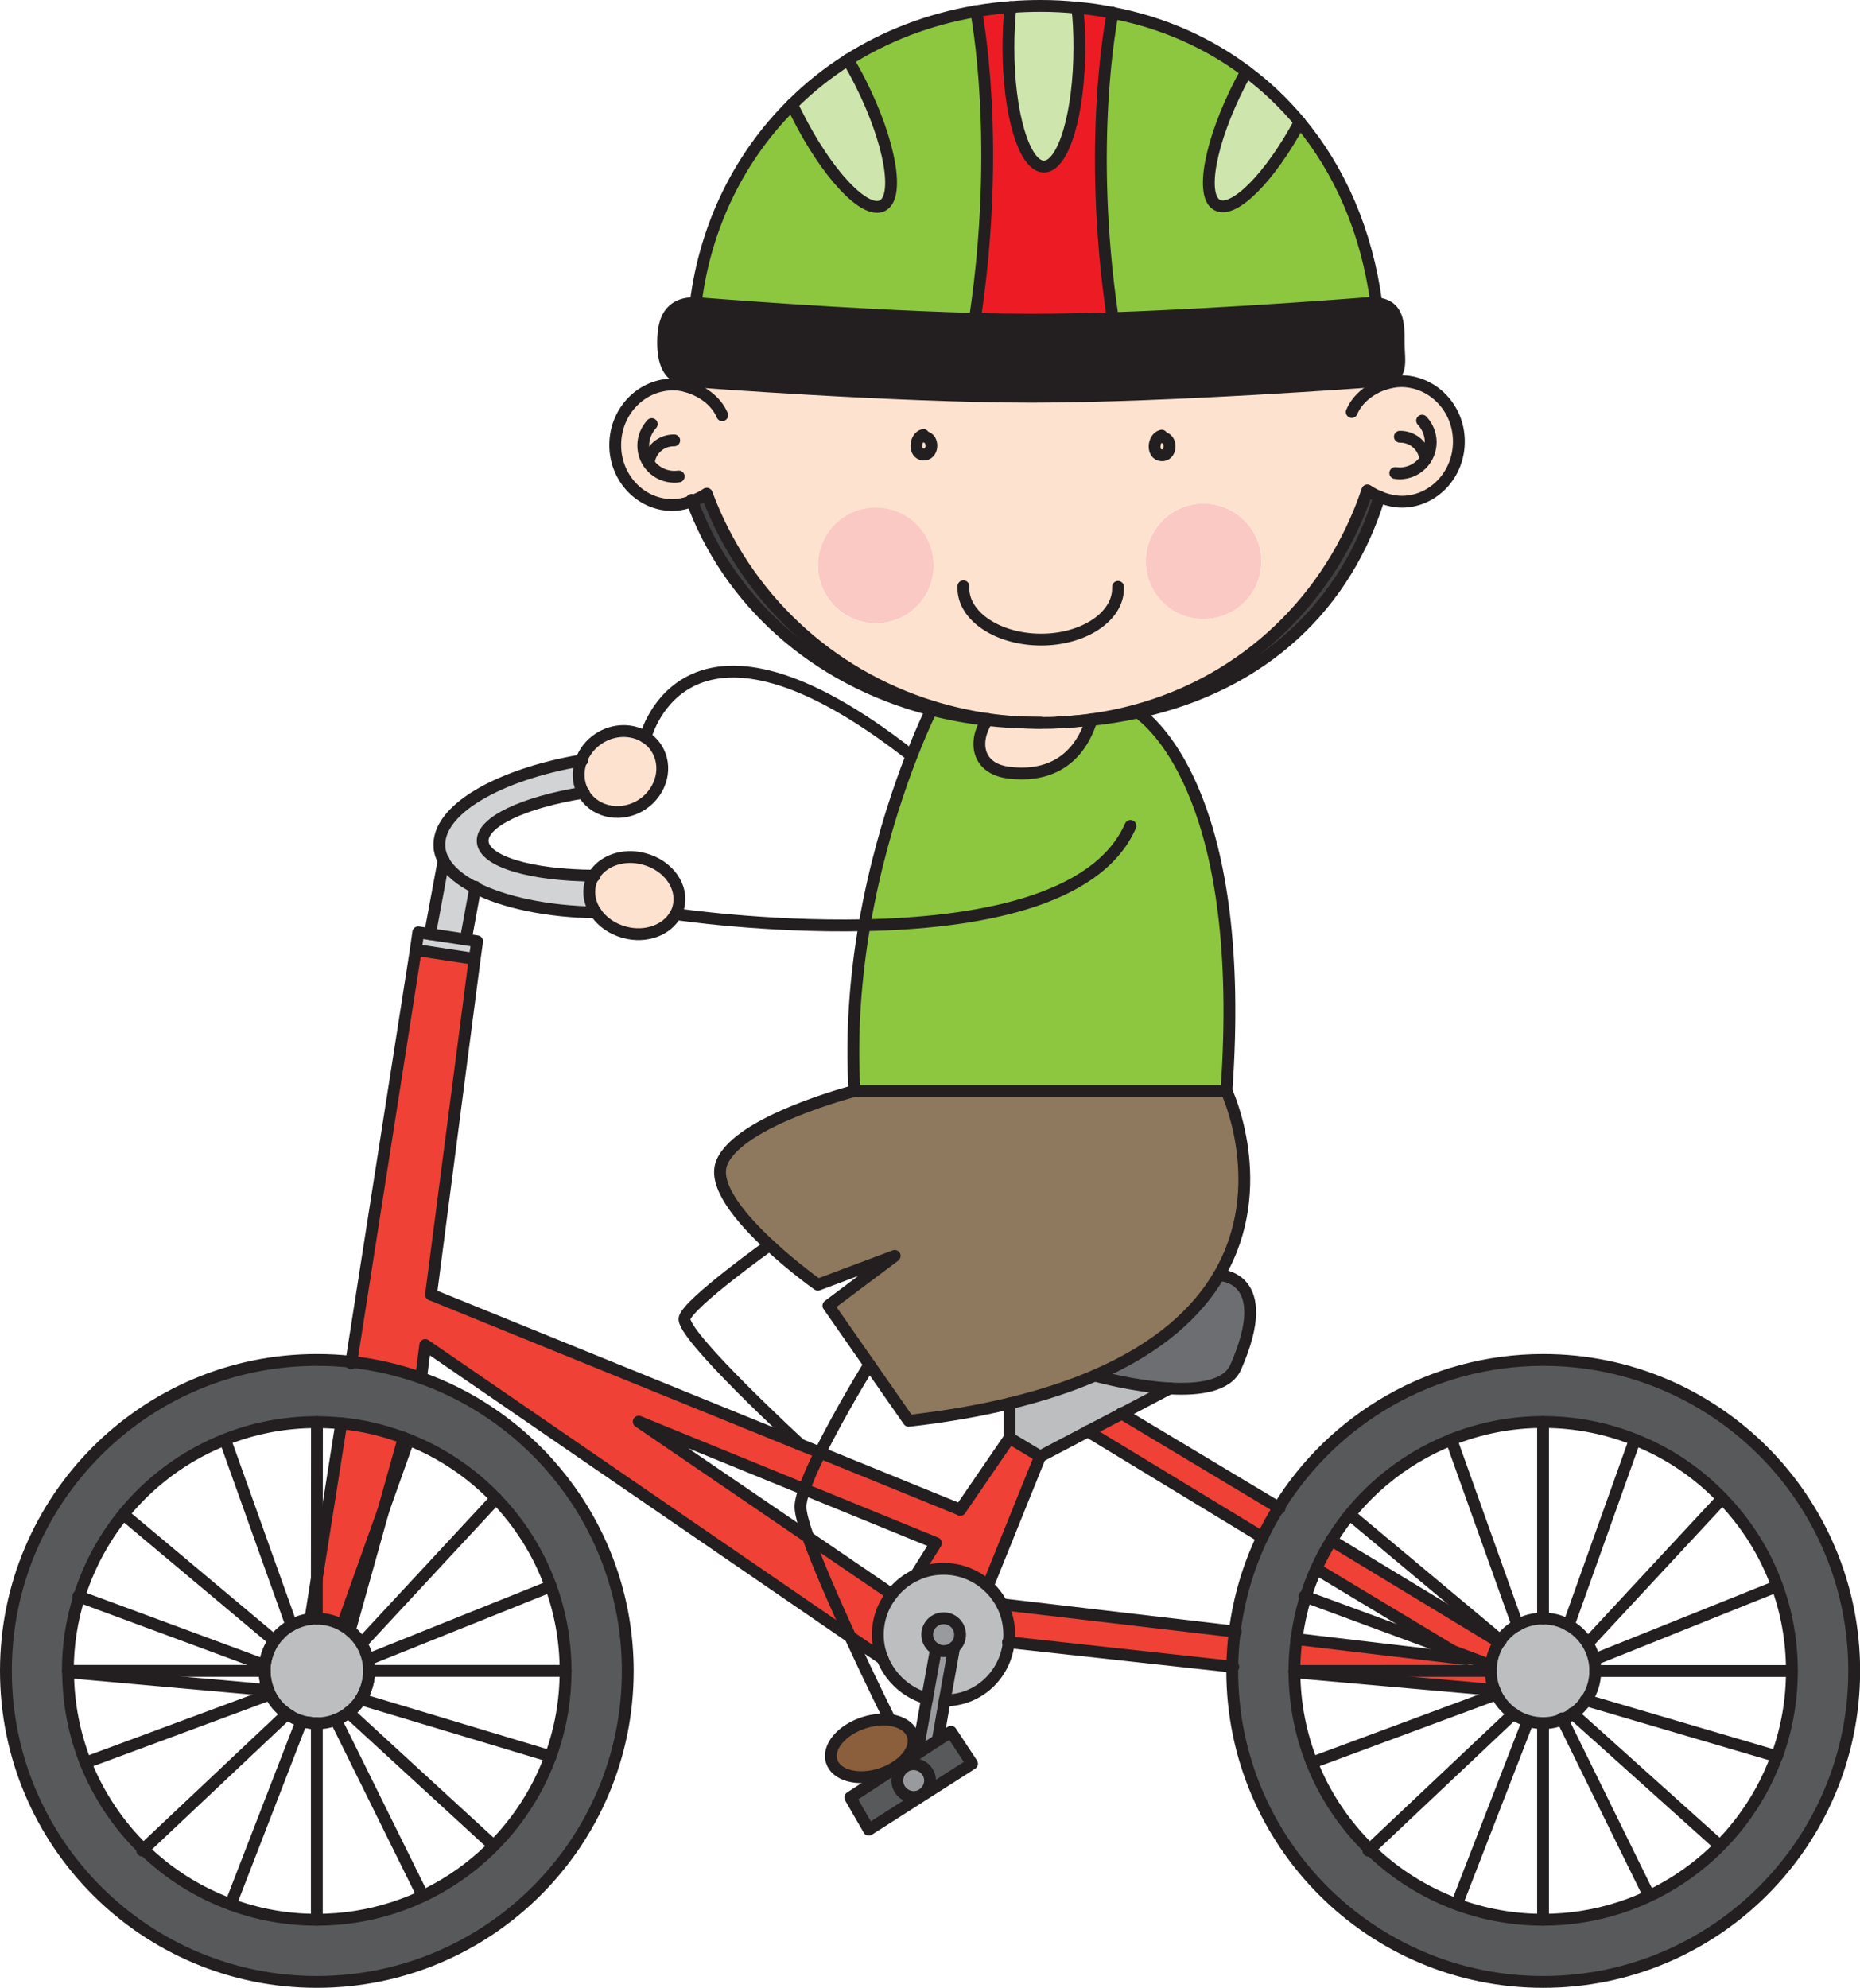 <?xml version="1.0" encoding="UTF-8"?><svg id="Layer_2" xmlns="http://www.w3.org/2000/svg" viewBox="0 0 157.33 168.14"><defs><style>.cls-1{fill:none;stroke:#231f20;stroke-linecap:round;stroke-linejoin:round;}.cls-2{fill:#fbc9c3;}.cls-3{fill:#6d6e71;}.cls-4{fill:#cfe5ae;}.cls-5{fill:#8b5e3c;}.cls-6{fill:#8dc63f;}.cls-7{fill:#989a9d;}.cls-8{fill:#ed1c24;}.cls-9{fill:#d1d3d4;}.cls-10{fill:#fee2d0;}.cls-11{fill:#ef4136;}.cls-12{fill:#bcbec0;}.cls-13{fill:#8e785e;}.cls-14{fill:#231f20;}.cls-15{fill:#58595b;}.cls-16{fill:#414042;}</style></defs><g id="Capa_1"><path class="cls-15" d="m29.72,115.19c2.05.23,4.02.69,5.9,1.36,10.19,3.63,17.49,13.36,17.49,24.79,0,14.53-11.78,26.3-26.3,26.3-14.53,0-26.31-11.78-26.3-26.31,0-14.52,11.78-26.3,26.3-26.3.99,0,1.97.05,2.92.16Zm-23,19.87c-.63,1.99-.96,4.09-.96,6.28,0,.04,0,.08,0,.12.02,2.7.54,5.28,1.48,7.65,1.11,2.78,2.79,5.28,4.9,7.33,2.08,2.03,4.59,3.63,7.37,4.65,2.27.85,4.72,1.3,7.29,1.3,9.08,0,16.82-5.76,19.77-13.82.83-2.26,1.27-4.69,1.27-7.23,0-2.52-.44-4.93-1.26-7.17-1.01-2.8-2.6-5.32-4.63-7.42-2.06-2.15-4.58-3.86-7.4-4.97-.14-.06-.28-.11-.42-.16-1.67-.62-3.44-1.05-5.28-1.22-.68-.06-1.37-.1-2.07-.1-2.74,0-5.36.52-7.76,1.48-5.87,2.33-10.43,7.21-12.32,13.28Z"/><path class="cls-11" d="m68.35,130.02l7.08,4.83c-.74.94-1.18,2.13-1.18,3.42,0,.72.14,1.42.41,2.05-.05-.03-1.07-.72-2.74-1.86-1.34-2.92-2.77-6.17-3.57-8.44Z"/><path class="cls-11" d="m94.89,119.57l13.26,7.96c-.51.8-.96,1.64-1.38,2.51l-14.75-8.96,2.87-1.51Z"/><path class="cls-2" d="m105.11,43.88c1.99,1.83,2.12,4.92.29,6.91-1.83,1.99-4.93,2.11-6.91.29-2-1.83-2.11-4.93-.29-6.91,1.83-2,4.93-2.12,6.91-.28Z"/><path class="cls-13" d="m103.74,92.27s3.79,8.04-.63,15.59c-1.82,3.11-5.04,6.14-10.49,8.49-2.06.89-4.46,1.69-7.23,2.36-2.52.6-5.36,1.1-8.53,1.47l-3.32-4.76-3.47-4.98,5.61-4.21-6.5,2.44s-2.04-1.44-4.09-3.35c-2.41-2.23-4.82-5.08-4.03-6.99,1.47-3.54,11.22-6.05,11.22-6.05h31.46Z"/><path class="cls-9" d="m40.2,75.1l-.79,4.37-3.04-.46,1.15-6.2c.47.87,1.4,1.65,2.68,2.29Z"/><path class="cls-4" d="m109.94,10.33h0c-2.49,4.64-5.56,7.75-6.97,7.02-1.48-.75-.61-5.39,1.94-10.35.17-.32.34-.64.51-.96,1.66,1.23,3.18,2.67,4.52,4.28Z"/><path class="cls-11" d="m122.9,139.66l-11.57-6.96c.37-.83.8-1.63,1.28-2.41l14.22,8.62c-.45.69-.72,1.53-.72,2.42h-16.62s0,0,0,0c0-.91.05-1.81.18-2.69l14.36,1.7-1.12-.67Z"/><path class="cls-7" d="m77.27,149.23c.76,0,1.38.63,1.39,1.39,0,.76-.63,1.38-1.39,1.39-.76,0-1.38-.63-1.38-1.39,0-.76.62-1.39,1.38-1.39Z"/><path class="cls-11" d="m84.77,135.7l19.67,2.31c-.12.98-.19,1.97-.21,2.97l-18.88-2.07c.03-.21.04-.43.04-.64,0-.93-.22-1.8-.62-2.57Z"/><path class="cls-11" d="m34.15,121.61l-1.71,6.11-3.48,9.75c-.64-.36-1.38-.56-2.16-.57v-3.41s2.07-13.11,2.07-13.11c1.84.18,3.6.6,5.28,1.22Z"/><path class="cls-10" d="m58.54,42.38c-.56.21-1.16.34-1.72.34-2.68-.03-4.83-2.35-4.79-5.16.04-2.82,2.25-5.06,4.94-5.04.35,0,.73.06,1.11.17l.11-.47c.19.03.41.05.65.05,0,0,16.91,1.29,28.48,1.29,11.58,0,28.67-1.29,28.67-1.29.35,0,.65,0,.91-.05h0s.09.28.09.28c.5-.17,1-.27,1.46-.28,2.69-.02,4.91,2.21,4.94,5.04.05,2.81-2.11,5.13-4.79,5.16-.63,0-1.31-.16-1.93-.41-.38-.16-.72-.35-1.02-.55-3.08,9.15-10.29,16.11-19.66,18.63-1.18.32-2.41.57-3.66.74-.91.13-1.84.22-2.79.26-.5.03-1.01.04-1.52.04-1.52,0-3.02-.11-4.48-.32-1.59-.22-3.14-.57-4.64-1.04-8.88-2.73-15.91-9.36-19.13-18.03-.35.24-.77.46-1.23.62Zm46.86,8.41c1.83-1.99,1.7-5.08-.29-6.91-1.99-1.84-5.09-1.71-6.91.28-1.83,1.99-1.71,5.09.29,6.91,1.99,1.83,5.08,1.7,6.91-.29Zm-27.71.36c1.83-1.99,1.7-5.09-.29-6.91-2-1.83-5.09-1.7-6.92.29-1.83,1.99-1.7,5.08.29,6.91,1.99,1.84,5.08,1.71,6.92-.28Z"/><path class="cls-16" d="m78.91,59.78s-.05.09-.13.26c-10.1-2.58-17.26-9.47-20.24-17.67.46-.17.88-.38,1.23-.62,3.22,8.67,10.25,15.3,19.13,18.03Z"/><path class="cls-7" d="m79.82,136.87c.77,0,1.39.62,1.39,1.39,0,.43-.19.82-.5,1.07-.24.2-.55.32-.89.32-.24,0-.45-.06-.65-.17-.44-.23-.74-.69-.74-1.22,0-.77.62-1.39,1.39-1.39Z"/><path class="cls-10" d="m89.55,61.1c.94-.04,1.86-.11,2.77-.2-1.02,3.24-3.42,4.88-6.94,4.46-2.74-.31-3.08-2.61-1.89-4.44,1.32.14,2.67.22,4.07.23.16,0,.32,0,.47,0,.51,0,1.02,0,1.52-.04Z"/><path class="cls-16" d="m115.66,41.46c.29.2.64.39,1.02.55-2.78,9.12-9.73,15.92-20.42,18.25-.17-.11-.26-.17-.26-.17,9.37-2.53,16.58-9.48,19.66-18.63Z"/><path class="cls-12" d="m126.83,138.91s.06-.09.1-.14c.38-.53.87-.97,1.44-1.29.63-.36,1.38-.56,2.16-.56.78,0,1.51.2,2.15.56,1.35.76,2.27,2.2,2.27,3.86,0,.92-.28,1.78-.77,2.49-.3.45-.68.83-1.13,1.14-.27.19-.57.36-.89.48-.5.21-1.06.32-1.63.32-.94,0-1.81-.29-2.52-.79-.71-.49-1.27-1.19-1.59-2.01-.2-.5-.31-1.05-.31-1.62,0-.89.27-1.73.72-2.42Z"/><path class="cls-11" d="m87.98,123.19l-4.43,10.95c-.99-.9-2.3-1.44-3.73-1.44-.84,0-1.63.18-2.34.52l1.7-2.69-11.14-4.55c.29-.89.77-1.97,1.33-3.1l11.86,4.82,4.16-6.07,2.59,1.56Z"/><path class="cls-2" d="m77.4,44.23c1.99,1.83,2.11,4.93.29,6.91-1.84,2-4.93,2.12-6.92.28-1.99-1.83-2.11-4.92-.29-6.91,1.83-1.99,4.93-2.11,6.92-.29Z"/><path class="cls-4" d="m72.8,7.03c2.5,4.98,3.32,9.63,1.83,10.37-1.48.74-4.7-2.7-7.2-7.68-.16-.3-.3-.59-.43-.89,1.42-1.42,3-2.68,4.72-3.77.37.63.73,1.28,1.08,1.97Z"/><path class="cls-6" d="m82.57.95c.07.36,2.13,11.11-.1,26.02-10.75-.29-23.62-1.34-23.62-1.34.82-6.55,3.72-12.4,8.16-16.79.13.3.27.59.43.89,2.49,4.98,5.71,8.43,7.2,7.68,1.49-.74.67-5.39-1.83-10.37-.34-.7-.71-1.34-1.08-1.97,3.17-2.01,6.83-3.43,10.84-4.11Z"/><path class="cls-12" d="m92.02,121.07l-4.04,2.11-2.59-1.56v-2.92c2.76-.67,5.16-1.46,7.22-2.36,0,0,3.22.91,6.33,1.08l-4.06,2.13-2.87,1.51Z"/><path class="cls-8" d="m94.11,1.09h0c-.09.45-2.21,10.99,0,25.82h0c-2.38.08-4.7.13-6.79.13-1.53,0-3.17-.03-4.86-.07,2.23-14.9.17-25.66.1-26.02.95-.16,1.92-.28,2.91-.35-.11,1.06-.17,2.2-.17,3.4,0,5.57,1.34,10.1,3,10.09,1.66,0,3-4.52,3-10.09,0-1.17-.06-2.3-.17-3.34,1.01.08,2.01.23,2.98.43Z"/><path class="cls-6" d="m73.12,78.26c1.65-9.65,4.96-16.79,5.66-18.22,1.51.39,3.08.67,4.71.86h0c-1.2,1.84-.85,4.14,1.89,4.45,3.52.42,5.92-1.22,6.94-4.46,1.36-.15,2.68-.36,3.94-.64,1.53,1.08,9.21,7.78,7.48,32.01h-31.46c-.3-4.98.11-9.74.84-14.01Z"/><path class="cls-11" d="m67.7,122.2l1.66.68c-.56,1.13-1.04,2.21-1.33,3.1l-14-5.72,14.32,9.77c.8,2.27,2.23,5.52,3.57,8.44-8.82-6.04-35.96-24.69-35.96-24.69l-.35,2.77c-1.88-.67-3.85-1.13-5.9-1.36l5.45-34.83,4.99.76-3.69,28.39,31.24,12.7Z"/><path class="cls-12" d="m23.2,138.78c.05-.09.11-.16.18-.25.09-.11.19-.21.29-.31.29-.29.62-.54.98-.75.63-.36,1.37-.56,2.15-.56.78,0,1.52.21,2.16.57.22.13.44.27.63.43,1,.81,1.63,2.04,1.63,3.43,0,.15,0,.3-.02.45-.04.3-.1.58-.18.86-.09.28-.19.54-.33.79-.06.11-.12.21-.18.31-.27.42-.62.8-1.03,1.11-.74.57-1.67.9-2.68.91-.28,0-.54-.03-.81-.08-.51-.1-.99-.28-1.42-.53-.19-.11-.39-.24-.56-.39-.55-.45-.99-1.03-1.27-1.69-.06-.13-.1-.26-.14-.39-.05-.14-.09-.28-.11-.41-.06-.3-.1-.61-.1-.93,0-.15,0-.3.02-.45.06-.59.24-1.15.51-1.65.08-.15.18-.31.29-.45Z"/><path class="cls-14" d="m118.31,28.95c0,1.61.47,3-1.41,3.27-.25.05-.55.06-.91.05,0,0-17.09,1.28-28.67,1.29-11.58,0-28.48-1.29-28.48-1.29-.24,0-.45-.02-.65-.05-1.69-.26-2.1-1.62-2.1-3.27,0-1.83.5-3.31,2.71-3.32h.03s12.87,1.06,23.62,1.34c1.69.05,3.33.07,4.86.07,2.09,0,4.41-.05,6.79-.13,10.34-.36,21.87-1.29,21.87-1.29.15,0,.3,0,.43.02,1.81.18,1.89,1.59,1.88,3.3Z"/><path class="cls-12" d="m85.35,138.91c-.3,2.77-2.57,4.93-5.43,4.92l.79-4.5c.31-.25.5-.64.5-1.07,0-.77-.62-1.39-1.39-1.39-.77,0-1.39.63-1.39,1.39,0,.53.3,1,.74,1.22l-.76,4.17c-1.68-.46-3.09-1.72-3.75-3.34-.27-.63-.41-1.33-.41-2.05,0-1.29.43-2.47,1.18-3.42.53-.7,1.23-1.26,2.04-1.64.71-.34,1.51-.52,2.34-.52,1.43,0,2.74.54,3.73,1.44.49.44.9.97,1.21,1.56.4.76.62,1.64.62,2.57,0,.21-.01.43-.04.64Z"/><polygon class="cls-9" points="40.36 79.62 40.15 81.11 35.17 80.35 35.38 78.86 36.37 79.01 39.4 79.47 40.36 79.62"/><path class="cls-4" d="m91.13.66c.12,1.04.17,2.17.17,3.34,0,5.57-1.34,10.09-3,10.09-1.66,0-3.01-4.52-3-10.09,0-1.2.06-2.34.17-3.4.84-.07,1.69-.1,2.55-.1,1.05,0,2.09.05,3.1.16Z"/><path class="cls-10" d="m50.22,74.08c.75-1.27,2.5-1.91,4.26-1.43,2.06.54,3.36,2.38,2.9,4.1-.05.21-.13.4-.23.58-.72,1.34-2.52,2.02-4.32,1.53-1.05-.28-1.91-.9-2.43-1.67-.49-.72-.69-1.59-.47-2.43.07-.25.16-.47.29-.68Z"/><path class="cls-11" d="m28.96,137.48l3.48-9.75-2.85,10.19c-.19-.16-.41-.3-.63-.43Z"/><path class="cls-10" d="m49.16,64.33c.26-.72.76-1.39,1.48-1.86,1.27-.84,2.84-.84,3.97-.11.35.23.66.52.9.89,1.02,1.54.49,3.68-1.17,4.79-1.66,1.1-3.85.75-4.87-.78-.05-.07-.09-.13-.12-.2-.47-.84-.51-1.82-.18-2.72Z"/><path class="cls-6" d="m116.43,25.65c-.13-.01-.28-.02-.43-.02,0,0-11.53.93-21.87,1.29h0c-2.22-14.84-.1-25.38,0-25.82,4.22.81,8.05,2.5,11.31,4.95-.17.32-.34.63-.51.96-2.55,4.96-3.42,9.59-1.94,10.35,1.41.73,4.48-2.38,6.97-7.01,3.39,4.06,5.67,9.25,6.48,15.31Z"/><path class="cls-7" d="m78.42,143.66l.76-4.17c.19.11.41.17.65.17.34,0,.65-.12.89-.32l-.79,4.5-.59,3.37-1.75,1.14.84-4.68Z"/><path class="cls-3" d="m98.94,117.44c-3.11-.17-6.33-1.08-6.33-1.08,5.45-2.36,8.67-5.38,10.49-8.49,0,0,4.84,0,1.41,7.79-.71,1.6-3.11,1.93-5.57,1.79Z"/><path class="cls-5" d="m77.21,146.79c.39,1.2-.84,2.66-2.74,3.27-1.9.61-3.74.12-4.12-1.08-.39-1.2.84-2.66,2.74-3.27,1.89-.61,3.74-.12,4.12,1.08Z"/><path class="cls-15" d="m80.44,146.48l1.79,2.7-8.73,5.58-1.57-2.72,5.66-3.69,1.75-1.14,1.11-.72Zm-1.78,4.14c0-.76-.63-1.38-1.39-1.39-.76,0-1.38.63-1.38,1.39,0,.76.62,1.38,1.38,1.39.76,0,1.38-.63,1.39-1.39Z"/><path class="cls-11" d="m126.42,142.95l-16.93-1.5s0-.08,0-.12h16.62c0,.57.11,1.12.31,1.62Z"/><path class="cls-9" d="m40.2,75.1c-1.27-.64-2.21-1.42-2.68-2.29-.2-.37-.33-.76-.35-1.16-.23-3.13,4.98-6.12,11.99-7.32-.32.9-.28,1.88.18,2.72-5.04.81-8.63,2.48-8.51,4.14.12,1.7,4.1,2.84,9.39,2.88-.13.21-.22.43-.29.68-.22.84-.02,1.7.47,2.43-4.11-.07-7.78-.85-10.2-2.09Z"/><path class="cls-15" d="m109.48,141.33h0s0,.08,0,.12c.02,2.7.54,5.28,1.48,7.65,1.1,2.79,2.78,5.27,4.89,7.33,3.78,3.68,8.96,5.95,14.66,5.95,9.08,0,16.82-5.75,19.76-13.81h0c.82-2.26,1.27-4.69,1.27-7.23,0-2.52-.44-4.93-1.25-7.17-1.01-2.8-2.6-5.32-4.64-7.42-2.05-2.15-4.57-3.86-7.39-4.97-2.4-.96-5.02-1.49-7.76-1.49s-5.36.53-7.76,1.49c-4.23,1.68-7.79,4.69-10.15,8.52-.48.77-.91,1.57-1.28,2.41-.35.76-.65,1.55-.89,2.36-.37,1.15-.62,2.35-.78,3.58-.12.88-.18,1.77-.18,2.69Zm-5.05-3.32c.35-2.83,1.16-5.51,2.34-7.98.41-.86.87-1.7,1.38-2.51,4.63-7.5,12.91-12.49,22.38-12.49,14.52,0,26.3,11.78,26.3,26.3,0,14.53-11.78,26.31-26.31,26.31-14.52,0-26.3-11.78-26.3-26.31,0-.12,0-.24,0-.35.01-1.01.08-2,.21-2.97Z"/><path class="cls-1" d="m104.23,140.98c0,.12,0,.24,0,.35,0,14.53,11.77,26.31,26.3,26.31,14.53,0,26.31-11.78,26.31-26.31,0-14.52-11.78-26.3-26.3-26.3-9.46,0-17.75,4.99-22.38,12.49-.51.8-.96,1.64-1.38,2.51-1.18,2.47-1.98,5.15-2.34,7.98-.12.98-.19,1.97-.21,2.97Z"/><path class="cls-1" d="m150.3,148.56c.82-2.26,1.27-4.69,1.27-7.23,0-2.52-.44-4.93-1.25-7.17-1.01-2.8-2.6-5.32-4.64-7.42-2.05-2.15-4.57-3.86-7.39-4.97-2.4-.96-5.02-1.49-7.76-1.49s-5.36.53-7.76,1.49c-4.23,1.68-7.79,4.69-10.15,8.52-.48.77-.91,1.57-1.28,2.41-.35.76-.65,1.55-.89,2.36-.37,1.15-.62,2.35-.78,3.58-.12.88-.18,1.77-.18,2.69h0s0,.08,0,.12c.02,2.7.54,5.28,1.48,7.65,1.1,2.79,2.78,5.27,4.89,7.33,3.78,3.68,8.96,5.95,14.66,5.95,9.08,0,16.82-5.75,19.76-13.81"/><path class="cls-1" d="m126.1,141.33c0,.57.11,1.12.31,1.62.32.82.88,1.52,1.59,2.01.71.5,1.58.79,2.52.79.58,0,1.13-.11,1.63-.32.32-.12.62-.28.89-.48.44-.3.82-.69,1.13-1.14.49-.71.77-1.56.77-2.49,0-1.66-.92-3.1-2.27-3.86-.64-.36-1.37-.56-2.15-.56-.78,0-1.53.2-2.16.56-.57.32-1.06.76-1.44,1.29-.04.05-.07.09-.1.14-.45.69-.72,1.53-.72,2.42Z"/><path class="cls-1" d="m22.91,139.23c-.26.5-.44,1.06-.51,1.65-.01.15-.02.3-.02.45,0,.31.04.63.1.93.02.14.06.28.11.41.04.13.09.26.14.39"/><path class="cls-1" d="m23.67,138.22c-.1.1-.2.2-.29.31"/><path class="cls-1" d="m30.69,143.43c.14-.25.25-.51.33-.79.09-.28.15-.56.18-.86"/><path class="cls-1" d="m25.99,145.68c.26.05.54.08.81.08"/><path class="cls-1" d="m24.01,144.76c.17.14.36.27.56.39"/><polyline class="cls-1" points="112.61 130.29 126.83 138.91 126.83 138.91"/><polyline class="cls-1" points="94.85 119.54 94.89 119.57 108.15 127.52 108.23 127.58"/><polyline class="cls-1" points="111.33 132.7 122.9 139.66 124.02 140.34 109.66 138.64 109.65 138.64"/><polyline class="cls-1" points="92 121.06 92.02 121.07 106.77 130.03 106.79 130.04"/><polyline class="cls-1" points="104.32 140.99 104.23 140.98 85.35 138.91 85.26 138.91"/><polyline class="cls-1" points="126.42 142.95 109.48 141.45 109.48 141.45"/><polyline class="cls-1" points="98.96 117.43 98.94 117.44 94.89 119.57 92.02 121.07 87.98 123.19 85.39 121.63 85.39 118.71"/><polyline class="cls-1" points="84.77 135.7 104.44 138.01 104.53 138.02"/><line class="cls-1" x1="87.98" y1="123.19" x2="83.56" y2="134.14"/><polyline class="cls-1" points="28.87 120.39 26.8 133.5 26.28 136.78"/><polyline class="cls-1" points="36.46 109.5 40.15 81.11 35.17 80.35 29.72 115.19 29.7 115.32"/><polyline class="cls-1" points="81.23 127.7 69.37 122.87 67.7 122.2 36.46 109.5"/><line class="cls-1" x1="85.39" y1="121.63" x2="81.23" y2="127.7"/><polyline class="cls-1" points="40.15 81.11 40.36 79.62 39.4 79.47 36.37 79.01 35.38 78.86 35.17 80.35"/><polyline class="cls-1" points="34.15 121.61 32.44 127.72 29.59 137.91"/><path class="cls-1" d="m74.67,140.32c-.05-.03-1.07-.72-2.74-1.86-8.82-6.04-35.96-24.69-35.96-24.69l-.35,2.77"/><polyline class="cls-1" points="71.92 152.04 73.49 154.76 82.22 149.18 80.44 146.48 79.32 147.2 77.57 148.34 71.92 152.04"/><path class="cls-1" d="m75.9,150.61c0,.76.62,1.38,1.38,1.39.76,0,1.38-.63,1.39-1.39,0-.76-.63-1.38-1.39-1.39-.76,0-1.38.63-1.38,1.39Z"/><polyline class="cls-1" points="75.43 134.85 68.35 130.02 54.03 120.25 68.03 125.97 79.17 130.52 77.48 133.21"/><polyline class="cls-1" points="39.4 79.47 40.2 75.1 40.21 75.01"/><polyline class="cls-1" points="36.37 79.01 37.52 72.81 37.53 72.76"/><path class="cls-1" d="m103.11,107.86s4.84,0,1.41,7.79c-.71,1.6-3.11,1.93-5.57,1.79-3.11-.17-6.33-1.08-6.33-1.08"/><line class="cls-1" x1="130.52" y1="136.91" x2="130.52" y2="120.29"/><line class="cls-1" x1="130.52" y1="162.38" x2="130.52" y2="145.76"/><line class="cls-1" x1="134.95" y1="141.34" x2="151.56" y2="141.34"/><line class="cls-1" x1="109.48" y1="141.34" x2="126.1" y2="141.33"/><line class="cls-1" x1="128.37" y1="137.48" x2="122.76" y2="121.77"/><polyline class="cls-1" points="126.94 138.79 126.93 138.77 114.19 128.12"/><polyline class="cls-1" points="125.98 140.81 122.9 139.66 110.44 135.06 110.34 135.02"/><line class="cls-1" x1="132.68" y1="137.48" x2="138.29" y2="121.77"/><polyline class="cls-1" points="134.43 138.86 145.68 126.75 145.68 126.74"/><line class="cls-1" x1="134.94" y1="140.34" x2="150.31" y2="134.17"/><polyline class="cls-1" points="132.12 145.35 132.16 145.44 139.45 160.27"/><polyline class="cls-1" points="134.11 143.81 134.18 143.82 150.29 148.56 150.3 148.56"/><polyline class="cls-1" points="133.01 144.92 133.05 144.96 145.33 155.99"/><polyline class="cls-1" points="126.33 143.4 110.97 149.1 110.96 149.1"/><polyline class="cls-1" points="128.01 144.96 115.86 156.43 115.75 156.54"/><line class="cls-1" x1="129.22" y1="145.63" x2="123.23" y2="161.07"/><path class="cls-1" d="m29.72,115.19c-.95-.11-1.93-.16-2.92-.16-14.52,0-26.3,11.78-26.3,26.3,0,14.53,11.77,26.31,26.3,26.31,14.52,0,26.3-11.77,26.3-26.3,0-11.43-7.29-21.16-17.49-24.79-1.88-.67-3.85-1.13-5.9-1.36Z"/><path class="cls-1" d="m5.76,141.33s0,.08,0,.12c.02,2.7.54,5.28,1.48,7.65,1.11,2.78,2.79,5.28,4.9,7.33,2.08,2.03,4.59,3.63,7.37,4.65,2.27.85,4.72,1.3,7.29,1.3,9.08,0,16.82-5.76,19.77-13.82.83-2.26,1.27-4.69,1.27-7.23,0-2.52-.44-4.93-1.26-7.17-1.01-2.8-2.6-5.32-4.63-7.42-2.06-2.15-4.58-3.86-7.4-4.97-.14-.06-.28-.11-.42-.16-1.67-.62-3.44-1.05-5.28-1.22-.68-.06-1.37-.1-2.07-.1-2.74,0-5.36.52-7.76,1.48-5.87,2.33-10.43,7.21-12.32,13.28-.63,1.99-.96,4.09-.96,6.28Z"/><path class="cls-1" d="m22.38,141.33h0c0,.32.04.64.11.94.02.14.06.28.11.41.02.09.06.18.09.28.02.04.03.08.05.12.28.66.72,1.24,1.27,1.69.17.14.36.27.56.39.43.26.92.44,1.42.53.27.05.54.08.81.08,1.01,0,1.94-.34,2.68-.91.4-.31.75-.69,1.03-1.11.06-.1.12-.2.18-.31.14-.25.24-.51.33-.79.08-.28.14-.56.18-.86.01-.15.02-.29.02-.45,0-1.38-.63-2.61-1.63-3.43-.19-.16-.41-.3-.63-.43-.64-.36-1.38-.56-2.16-.57-.78,0-1.52.21-2.15.56-.36.2-.69.45-.98.75-.1.09-.2.2-.29.31-.07.08-.13.16-.18.25-.11.15-.2.3-.29.45-.27.5-.45,1.06-.51,1.65-.02.15-.03.29-.03.45Z"/><line class="cls-1" x1="22.69" y1="142.96" x2="5.76" y2="141.45"/><polyline class="cls-1" points="26.8 136.91 26.8 133.5 26.81 120.29"/><line class="cls-1" x1="26.8" y1="162.38" x2="26.8" y2="145.75"/><line class="cls-1" x1="31.22" y1="141.33" x2="47.85" y2="141.33"/><line class="cls-1" x1="5.76" y1="141.33" x2="22.38" y2="141.33"/><line class="cls-1" x1="24.65" y1="137.47" x2="19.04" y2="121.77"/><polyline class="cls-1" points="23.21 138.79 23.2 138.78 10.47 128.11"/><polyline class="cls-1" points="22.26 140.8 6.72 135.05 6.62 135.02"/><polyline class="cls-1" points="28.96 137.48 32.44 127.72 34.56 121.77"/><line class="cls-1" x1="30.71" y1="138.86" x2="41.96" y2="126.74"/><line class="cls-1" x1="31.22" y1="140.34" x2="46.59" y2="134.17"/><line class="cls-1" x1="28.4" y1="145.46" x2="35.72" y2="160.27"/><line class="cls-1" x1="30.51" y1="143.73" x2="46.57" y2="148.56"/><line class="cls-1" x1="29.48" y1="144.85" x2="41.61" y2="155.99"/><line class="cls-1" x1="22.61" y1="143.4" x2="7.24" y2="149.1"/><polyline class="cls-1" points="24.28 144.97 12.14 156.42 12.03 156.53"/><line class="cls-1" x1="25.49" y1="145.63" x2="19.51" y2="161.08"/><path class="cls-1" d="m78.91,59.78s-.05.09-.13.26c-.69,1.43-4,8.57-5.66,18.22-.73,4.27-1.14,9.04-.84,14.02h31.46c1.73-24.24-5.95-30.93-7.48-32.02-.17-.11-.26-.17-.26-.17"/><path class="cls-1" d="m83.49,60.9s.04-.05.06-.08"/><path class="cls-1" d="m92.34,60.84s-.02.04-.02.06c-1.02,3.24-3.42,4.88-6.94,4.46-2.74-.31-3.08-2.61-1.89-4.44"/><path class="cls-1" d="m72.28,92.28s-9.74,2.51-11.22,6.05c-.8,1.91,1.62,4.76,4.03,6.99,2.05,1.91,4.09,3.35,4.09,3.35l6.5-2.44-5.61,4.21,3.47,4.98,3.32,4.76c3.17-.36,6.01-.86,8.53-1.47,2.76-.67,5.16-1.46,7.23-2.36,5.45-2.36,8.67-5.38,10.49-8.49,4.42-7.55.63-15.59.63-15.59"/><path class="cls-1" d="m73.54,115.42s-2.45,3.95-4.17,7.46c-.56,1.13-1.04,2.21-1.33,3.1-.21.6-.33,1.11-.33,1.48,0,.49.24,1.4.65,2.57.8,2.27,2.23,5.52,3.57,8.44,1.73,3.75,3.33,6.98,3.33,6.98"/><path class="cls-1" d="m50.4,77.18c-4.11-.07-7.78-.85-10.2-2.09-1.27-.64-2.21-1.42-2.68-2.29-.2-.37-.33-.76-.35-1.16-.23-3.13,4.98-6.12,11.99-7.32.03,0,.07,0,.1-.02"/><path class="cls-1" d="m49.38,67.05s-.02,0-.04,0c-5.04.81-8.63,2.48-8.51,4.14.12,1.7,4.1,2.84,9.39,2.88.03,0,.06,0,.09,0"/><path class="cls-1" d="m77.21,146.79c.39,1.2-.84,2.66-2.74,3.27-1.9.61-3.74.12-4.12-1.08-.39-1.2.84-2.66,2.74-3.27,1.89-.61,3.74-.12,4.12,1.08Z"/><path class="cls-1" d="m78.43,143.67s0,0-.02,0c-1.68-.46-3.09-1.72-3.75-3.34-.27-.63-.41-1.33-.41-2.05,0-1.29.43-2.47,1.18-3.42.53-.7,1.23-1.26,2.04-1.64.71-.34,1.51-.52,2.34-.52,1.43,0,2.74.54,3.73,1.44.49.44.9.97,1.21,1.56.4.76.62,1.64.62,2.57,0,.21-.01.43-.04.64-.3,2.77-2.57,4.93-5.43,4.92"/><path class="cls-1" d="m79.17,139.49c-.44-.23-.74-.69-.74-1.22,0-.77.62-1.39,1.39-1.39.77,0,1.39.62,1.39,1.39,0,.43-.19.82-.5,1.07-.24.2-.55.32-.89.32-.24,0-.45-.06-.65-.17Z"/><polyline class="cls-1" points="79.17 139.49 78.42 143.66 77.57 148.34"/><polyline class="cls-1" points="80.71 139.34 79.91 143.83 79.32 147.2"/><path class="cls-1" d="m65.09,105.32s-6.77,4.83-7.18,6.16c-.41,1.34,9.79,10.72,9.79,10.72"/><path class="cls-1" d="m54.6,62.36c.35.23.66.52.9.89,1.02,1.54.49,3.68-1.17,4.79-1.66,1.1-3.85.75-4.87-.78-.05-.07-.09-.13-.12-.2-.47-.84-.51-1.82-.18-2.72.26-.72.76-1.39,1.48-1.86,1.27-.84,2.84-.84,3.97-.11Z"/><path class="cls-1" d="m50.22,74.08c.75-1.27,2.5-1.91,4.26-1.43,2.06.54,3.36,2.38,2.9,4.1-.05.21-.13.4-.23.58-.72,1.34-2.52,2.02-4.32,1.53-1.05-.28-1.91-.9-2.43-1.67-.49-.72-.69-1.59-.47-2.43.07-.25.16-.47.29-.68Z"/><path class="cls-1" d="m54.6,62.37h0c.07-.27,3.5-13.33,22.48,1.54"/><path class="cls-1" d="m57.16,77.32s7.52,1.12,15.97.94c9.26-.19,19.64-1.93,22.49-8.4"/><path class="cls-1" d="m78.39,37c.61.25.5,1.5-.29,1.45-.83-.05-.72-1.48,0-1.66"/><path class="cls-1" d="m98.54,37.06c.61.25.5,1.52-.3,1.45-.82-.05-.72-1.48.02-1.66"/><path class="cls-1" d="m88.03,61.13c-.15,0-.31,0-.47,0-1.4,0-2.75-.08-4.07-.23h0c-1.63-.19-3.2-.48-4.71-.87-10.1-2.58-17.26-9.47-20.24-17.67-.02-.02-.02-.05-.03-.08"/><path class="cls-1" d="m116.68,42h0c-2.78,9.13-9.73,15.93-20.42,18.26-1.26.28-2.58.49-3.94.64-.91.09-1.83.16-2.77.2"/><path class="cls-1" d="m81.49,49.59c0,.05,0,.1,0,.15-.01,2.39,2.91,4.34,6.52,4.36,3.61.02,6.55-1.91,6.56-4.31,0-.05,0-.1,0-.15"/><path class="cls-1" d="m118.02,40.01c.12.02.27.02.4.03,1.47-.03,2.61-1.22,2.6-2.67-.01-.68-.29-1.33-.73-1.79"/><path class="cls-1" d="m120.56,38.84c-.11-1.09-1.04-1.91-2.15-1.9"/><path class="cls-1" d="m57.41,40.3c-.12.02-.27.03-.4.03-1.47-.03-2.61-1.21-2.6-2.67,0-.68.29-1.32.72-1.79"/><path class="cls-1" d="m54.88,39.14c.11-1.09,1.04-1.91,2.15-1.89"/><path class="cls-1" d="m61.09,35.12c-.52-1.25-1.78-2.09-3-2.43-.38-.11-.76-.17-1.11-.17-2.69-.02-4.9,2.22-4.94,5.04-.05,2.82,2.11,5.13,4.79,5.16.56,0,1.16-.12,1.72-.34.46-.17.88-.38,1.23-.62,3.22,8.67,10.25,15.3,19.13,18.03,1.5.46,3.05.81,4.64,1.04,1.46.21,2.96.31,4.48.32.51,0,1.02,0,1.52-.04.95-.05,1.88-.13,2.79-.26,1.25-.17,2.48-.42,3.66-.74,9.37-2.53,16.58-9.48,19.66-18.63.29.2.64.39,1.02.55.62.25,1.3.41,1.93.41,2.68-.03,4.83-2.35,4.79-5.16-.03-2.82-2.25-5.06-4.94-5.04-.46.01-.96.11-1.46.28-1.11.39-2.18,1.19-2.66,2.33"/><path class="cls-1" d="m109.94,10.33c3.39,4.06,5.67,9.25,6.48,15.31"/><path class="cls-1" d="m94.11,1.09c4.22.81,8.05,2.5,11.31,4.95,1.66,1.23,3.18,2.67,4.52,4.28"/><path class="cls-1" d="m58.85,25.62c.82-6.55,3.72-12.4,8.16-16.79,1.42-1.42,3-2.68,4.72-3.77,3.17-2.01,6.83-3.43,10.84-4.11.95-.16,1.92-.28,2.91-.35.84-.07,1.69-.1,2.55-.1,1.05,0,2.09.05,3.1.16,1.01.08,2.01.23,2.98.43"/><path class="cls-1" d="m116.43,25.65c1.81.18,1.89,1.59,1.88,3.3,0,1.61.47,3-1.41,3.27-.25.05-.55.06-.91.05,0,0-17.09,1.28-28.67,1.29-11.58,0-28.48-1.29-28.48-1.29-.24,0-.45-.02-.65-.05-1.69-.26-2.1-1.62-2.1-3.27,0-1.83.5-3.31,2.71-3.32h.03s12.87,1.06,23.62,1.34c1.69.05,3.33.07,4.86.07,2.09,0,4.41-.05,6.79-.13,10.34-.36,21.87-1.29,21.87-1.29.15,0,.3,0,.43.02Z"/><path class="cls-1" d="m91.13.64v.02c.12,1.04.17,2.17.17,3.34,0,5.57-1.34,10.09-3,10.09-1.66,0-3.01-4.52-3-10.09,0-1.2.06-2.34.17-3.4"/><path class="cls-1" d="m71.72,5.05h0c.37.63.73,1.28,1.08,1.98,2.5,4.98,3.32,9.63,1.83,10.37-1.48.74-4.7-2.7-7.2-7.68-.16-.3-.3-.59-.43-.89"/><path class="cls-1" d="m109.94,10.33h0c-2.49,4.64-5.56,7.75-6.97,7.02-1.48-.75-.61-5.39,1.94-10.35.17-.32.34-.64.51-.96,0,0,0,0,0,0"/><path class="cls-1" d="m82.57.94h0c.07.37,2.13,11.12-.1,26.02"/><path class="cls-1" d="m94.12,1.08h0v.02c-.09.45-2.21,10.98,0,25.81"/><line class="cls-1" x1="58.2" y1="32.21" x2="58.09" y2="32.68"/><line class="cls-1" x1="116.9" y1="32.22" x2="117" y2="32.5"/></g></svg>